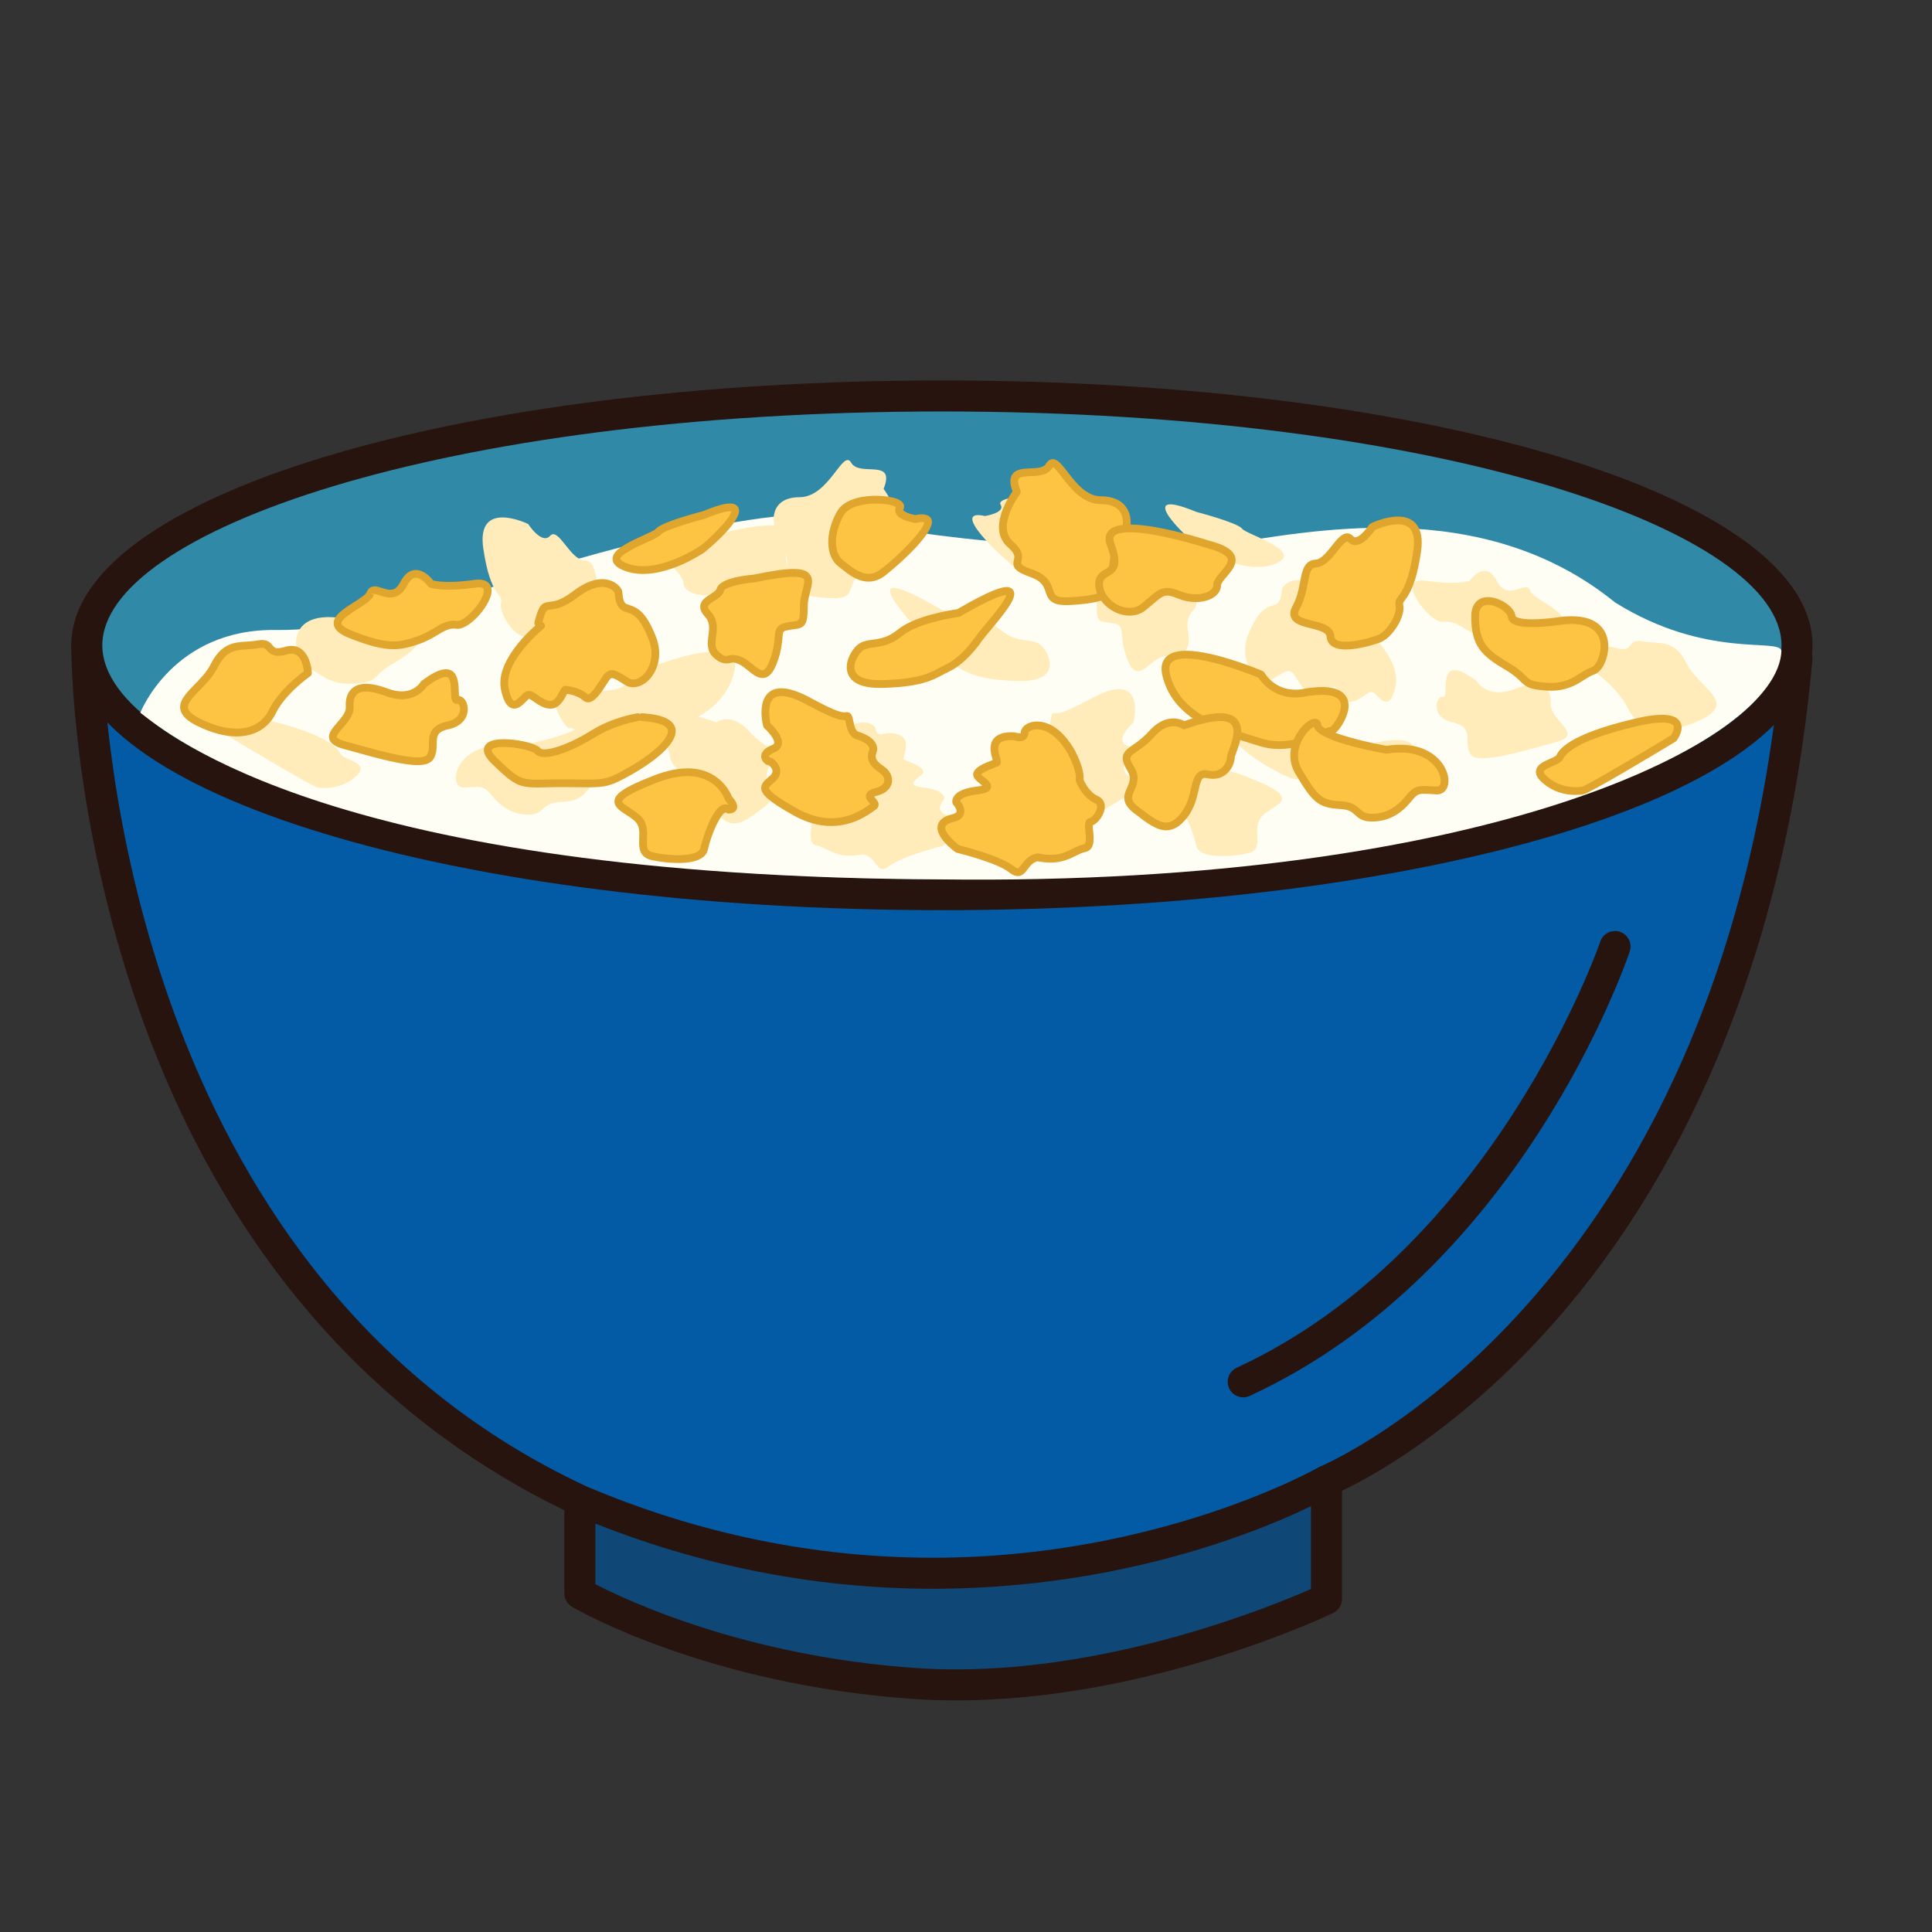 <?xml version="1.0" encoding="utf-8"?>
<!-- Generator: Adobe Illustrator 16.0.0, SVG Export Plug-In . SVG Version: 6.00 Build 0)  -->
<!DOCTYPE svg PUBLIC "-//W3C//DTD SVG 1.1//EN" "http://www.w3.org/Graphics/SVG/1.1/DTD/svg11.dtd">
<svg version="1.1" id="Layer_1" xmlns="http://www.w3.org/2000/svg" xmlns:xlink="http://www.w3.org/1999/xlink" x="0px" y="0px"
	 width="500px" height="500px" viewBox="0 0 500 500" enable-background="new 0 0 500 500" xml:space="preserve">
<rect x="0" y="0" width="500" height="500" fill="#333333" stroke="none"/>
<g id="Layer_1_copy_44">
	<g>
		<path fill="#0F4777" d="M150.069,374.451v37.916c0,0,33.539,19.676,86.764,23.33c53.231,3.646,106.459-21.879,106.459-21.879
			v-39.367l-83.853-59.588L150.069,374.451z"/>
		<path fill="#27140E" d="M247.473,440.064c-0.003,0-0.003,0-0.003,0c-3.697,0-7.366-0.122-10.909-0.368
			c-53.554-3.669-87.12-23.038-88.525-23.866c-1.229-0.723-1.981-2.035-1.981-3.463v-37.916c0-1.475,0.803-2.825,2.093-3.531
			l109.375-59.588c1.349-0.729,2.998-0.63,4.244,0.261l83.853,59.58c1.06,0.753,1.688,1.974,1.688,3.278v39.367
			c0,1.55-0.887,2.955-2.279,3.623C343.1,418.361,297.27,440.064,247.473,440.064z M154.084,409.979
			c7.873,4.101,38.615,18.662,83.025,21.711c3.362,0.229,6.848,0.346,10.355,0.346c41.894,0,81.985-16.467,91.812-20.805v-34.707
			l-80.117-56.938l-105.076,57.246L154.084,409.979L154.084,409.979z"/>
	</g>
	<g>
		<path fill="#035AA5" d="M22.464,167.005c0,0-0.729,161.507,127.605,221.302c106.451,45.201,193.223-5.111,193.223-5.111
			s106.458-43.014,121.771-212.909l-209.996-29.164L22.464,167.005z"/>
		<path fill="#27140E" d="M241.396,411.169c-0.003,0-0.003,0-0.012,0c-31.689-0.009-62.942-6.448-92.885-19.162
			c-37.438-17.44-87.506-55.059-114.167-135.513c-15.884-47.924-15.892-87.832-15.884-89.507c0.012-2.04,1.547-3.748,3.573-3.973
			l232.598-25.882c0.334-0.039,0.669-0.033,0.998,0.013L465.61,166.31c2.124,0.295,3.64,2.203,3.45,4.337
			c-8.007,88.856-41.196,142.841-67.629,172.481c-27.63,30.978-53.301,42.394-56.366,43.683
			C341.23,388.982,300.636,411.169,241.396,411.169z M26.571,170.589c0.918,23.887,11.193,160.963,125.193,214.079
			c28.82,12.236,59.018,18.463,89.625,18.471c58.701,0,99.483-23.185,99.891-23.414c0.157-0.093,0.335-0.177,0.503-0.246
			c1.033-0.422,102.794-43.666,118.919-205.744l-205.69-28.565L26.571,170.589z"/>
	</g>
	<g>
		<path fill="#3089A7" d="M465.062,167.005c0,35.642-99.074,64.528-221.298,64.528c-122.215,0-221.301-28.886-221.301-64.528
			c0-35.638,99.086-64.528,221.301-64.528C365.988,102.477,465.062,131.367,465.062,167.005z"/>
		<path fill="#27140E" d="M243.765,235.547c-126.346,0-225.315-30.106-225.315-68.542c0-38.434,98.97-68.543,225.315-68.543
			c126.343,0,225.312,30.109,225.312,68.543C469.077,205.441,370.107,235.547,243.765,235.547z M243.765,106.492
			c-129.977,0-217.286,31.291-217.286,60.513c0,29.224,87.31,60.513,217.286,60.513c129.974,0,217.283-31.289,217.283-60.513
			C461.048,137.783,373.738,106.492,243.765,106.492z"/>
	</g>
	<g>
		<path fill="#27140E" d="M321.747,361.63c-1.521,0-2.972-0.866-3.646-2.334c-0.929-2.012-0.054-4.399,1.962-5.327
			c66.61-30.77,93.826-109.501,94.095-110.292c0.711-2.1,2.998-3.232,5.087-2.522c2.1,0.71,3.23,2.983,2.524,5.086
			c-1.133,3.363-28.53,82.77-98.341,115.013C322.883,361.508,322.311,361.63,321.747,361.63z"/>
	</g>
	<g>
		<path fill="#FFFEF4" d="M36.313,184.454c0,0,8.475-21.861,35.244-21.415c26.77,0.447,74.504-17.398,74.504-17.398
			s55.32-16.505,71.825-11.599c16.506,4.907,73.612,10.592,97.257,7.08c23.646-3.513,68.229-13.325,102.816,14.78
			c23.625,14.752,42.399,9.145,43.067,12.492c-0.668,23.422-75.84,60.985-217.485,59.196
			C86.278,226.926,43.453,189.807,36.313,184.454z"/>
	</g>
	<g>
		<g>
			<g>
				<path fill="#FFECBA" d="M229.395,189.751c0,0-2.702,1.084-2.702-0.898c0-1.985-6.664-4.687-12.249,5.221
					c-2.587,5.097-1.98,7.026-1.98,7.026s-1.443,3.785-4.326,5.043c-2.879,1.261,0.005,5.585,1.443,5.768
					c1.439,0.183-1.26,6.295,1.619,6.84c2.884,0.541,5.229,3.784,12.072,2.341c4.027,0.737,3.421,5.766,6.844,3.063
					c3.425-2.703,13.868-5.224,13.868-5.224s8.468-6.121,1.444-7.919c-4.146-0.906-1.083-4.147-1.083-4.147s0.721-2.341-5.401-3.063
					c-6.126-0.721,0.538-2.886,0-4.323c-0.544-1.442-4.321-2.519-5.043-2.879C233.175,196.238,237.677,189.391,229.395,189.751z"/>
			</g>
		</g>
		<g>
			<g>
				<path fill="#FFECBA" d="M293.343,186.953c0,0,3.78-14.494-11.53-5.848c-7.72,4.159-8.289,3.425-9.189,3.425
					c-0.896,0-0.359,4.322-2.693,5.042c-2.347,0.72-4.688,2.166-3.967,4.144c0.719,1.98-0.18,3.243-2.341,4.681
					c-2.161,1.442-2.702,4.683,1.438,5.766c4.146,1.077-0.9,2.702,0.723,3.779c1.619,1.083,9.186,7.57,20.175,1.443
					c10.989-6.122,7.927-6.666,5.767-8.825c-2.166-2.163,0.537-4.322,1.078-4.322s2.521-1.804-1.078-3.244
					C288.122,191.554,293.343,186.953,293.343,186.953z"/>
			</g>
		</g>
		<g>
			<g>
				<path fill="#FFECBA" d="M351.809,161.17c0,0,10.99,8.827,9.37,16.39c-1.624,7.566-4.511,2.344-5.77,1.622
					c-1.258-0.72-3.06,2.147-5.762,2.426c-2.702,0.276-3.604-3.867-4.146-3.867c-0.538,0-3.425,0.361-5.225,1.982
					c-1.801,1.62-4.859-4.861-5.763-5.584c-0.9-0.72-1.259-0.902-4.861,1.439c-3.605,2.343-9.552-3.779-6.668-11.165
					c2.887-7.389,5.224-7.208,7.023-7.928c1.806-0.72,1.624-3.424,1.806-4.144c0.18-0.72,3.6-5.042,11.164,0.722
					c7.57,5.763,7.57-0.362,9.552,7.385"/>
			</g>
		</g>
		<g>
			<path fill="#FFECBA" d="M165.445,173.81c0,0,27.291-11.619,24.59,0c-2.702,11.619-15.941,14.862-24.59,17.561
				c-8.644,2.703-17.291-3.51-18.102-2.969c-0.81,0.54-10.536-12.526,6.214-10.047C161.935,180.295,165.445,173.81,165.445,173.81z"
				/>
		</g>
		<g>
			<path fill="#FFECBA" d="M185.44,186.953c0,0,3.788-2.875,8.379,2.259c4.591,5.134,8.376,4.052,5.404,8.918
				c-2.979,4.862,3.781,6.681-1.352,10.633c-5.136,3.954-8.375,6.656-12.432,1.521c-4.051-5.134-1.885-11.584-6.215-10.655
				c-4.321,0.931-5.941-2.821-5.941-4.458C173.284,193.536,164.909,179.56,185.44,186.953z"/>
		</g>
		<g>
			<path fill="#FFECBA" d="M133.022,193.264c0,0,17.561-3.165,17.838-6.311c0.269-3.146,9.182,4.731,4.858,12.009
				c-4.322,7.271-5.569,8.354-10.755,8.621c-5.186,0.271-3.83,3.245-8.156,3.245c-4.326,0-7.297-2.19-9.458-4.877
				c-2.162-2.688-2.698-2.422-7.298-2.15C115.462,204.069,117.892,190.832,133.022,193.264z"/>
		</g>
		<g>
			<path fill="#FFECBA" d="M243.804,157.867c0,0,10.536,1.353,15.135,5.134c4.595,3.783,8.164,1.977,10.433,3.961
				c2.265,1.985,5.776,9.55-5.838,9.279c-11.623-0.269-13.78-2.702-16.759-4.053c-2.971-1.35-5.941-4.322-8.375-7.834
				C235.969,160.84,218.678,143.277,243.804,157.867z"/>
		</g>
		<g>
			<path fill="#FFECBA" d="M296.766,148.953c0,0,8.104,0.669,8.646,2.902c0.541,2.232,6.487,2.771,3.248,6.283
				c-3.248,3.512,0.806,7.777-2.165,10.51c-2.971,2.731-3.243,0.029-6.487,1.648c-3.239,1.622-5.942,6.756-8.376,0
				c-2.434-6.753,0-8.222-3.508-8.974c-3.516-0.751-4.326,0.601-4.326-5.346C283.796,150.033,277.041,144.899,296.766,148.953z"/>
		</g>
		<g>
			<path fill="#FFECBA" d="M382.148,176.25c0,0,2.701,4.76,9.726,2.105c7.025-2.655,9.727-0.492,9.459,3.831
				c-0.272,4.324,8.916,7.854,1.352,9.873c-7.565,2.016-20.268,6.1-22.159,3.113c-1.89-2.987,1.354-6.965-4.593-8.218
				c-5.943-1.255-4.323-7.086-2.429-6.6C375.394,180.834,371.07,167.878,382.148,176.25z"/>
		</g>
		<g>
			<path fill="#FFECBA" d="M380.321,150.302c0,0,4.054-5.773,7.022,0c2.973,5.769,7.566-0.443,8.648,2.527
				c1.079,2.973,14.59,6.81,5.132,10.565c-9.453,3.756-12.428,3.217-17.288,1.595c-4.867-1.622-6.76-4.595-10.268-4.054
				c-3.517,0.541-12.976-11.813-4.6-10.634C377.346,151.479,380.321,150.302,380.321,150.302z"/>
		</g>
		<g>
			<path fill="#FFECBA" d="M309.591,132.472c0,0,10.684,2.791,11.85,4.345c1.162,1.555,16.349,5.882,8.729,9.047
				c-7.615,3.168-17.849-3.027-20.075-4.518C307.871,139.859,292.359,125.367,309.591,132.472z"/>
		</g>
		<g>
			<path fill="#FFECBA" d="M254.885,133.549c0,0,5.405-0.81,4.055-2.969c-1.353-2.165,12.426-3.784,15.399,1.484
				c2.976,5.269,2.702,10.755,0,12.875c-2.703,2.122-6.483,5.71-10.806,2.566C259.207,144.358,245.428,131.39,254.885,133.549z"/>
		</g>
		<g>
			<path fill="#FFECBA" d="M136.688,135.614c0,0-13.507-6.629-11.614,6.301c1.888,12.93,5.128,11.577,4.591,14.011
				c-0.537,2.429,2.434,7.596,5.404,8.661c2.972,1.065,12.16,3.583,12.429-0.649c0.272-4.23,11.892-2.068,8.917-7.474
				c-2.971-5.402-1.352-11.187-5.132-11.402c-3.785-0.217-6.756-8.772-8.917-6.385C140.205,141.064,136.688,135.614,136.688,135.614
				z"/>
		</g>
		<g>
			<path fill="#FFECBA" d="M88.724,160.007c0,0,11.615,1.733,11.884-1.24c0.272-2.972,9.461-7.295,9.461,0
				s-2.429,9.457-8.379,12.971c-5.941,3.512-3.24,4.706-9.995,5.191c-6.756,0.481-8.921-3.02-12.161-4.106
				C76.286,171.738,72.237,157.462,88.724,160.007z"/>
		</g>
		<g>
			<path fill="#FFECBA" d="M303.25,205.951c0,0,3.516-11.068,18.914-5.119c15.4,5.938,8.646,6.75,4.864,9.996
				c-3.785,3.241,0.81,8.913-4.055,9.995c-4.861,1.079-12.667,1.354-13.356-1.892c-0.695-3.248-3.935-12.5-6.367-10.168
				C300.547,208.663,303.25,205.951,303.25,205.951z"/>
		</g>
		<g>
			<path fill="#FFECBA" d="M326.756,184.827c0,0,6.063,0.871,11.682,4.385c5.614,3.512,12.639,6.216,14.259,4.324
				c1.624-1.892,18.375-4.343,11.078,2.693c-7.293,7.034-6.813,5.681-17.592,5.681s-10.506,0.81-17.803-3.376
				c-7.298-4.188-17.834-12.72-2.703-13.722"/>
		</g>
		<g>
			<path fill="#FFECBA" d="M228.673,126.519c0,0,6.851,9.038,1.669,13.571c-5.182,4.531,2.115,4.802-5.45,7.504
				c-7.565,2.702-1.62,7.64-9.999,7.199c-8.376-0.445-12.153-1.977-11.347-5.804c0.811-3.827-0.521-8.151-2.288-10.854
				c-1.766-2.702-2.072-9.458,5.651-9.458c7.715,0,11.223-12.698,13.388-8.917C222.462,123.544,231.916,118.41,228.673,126.519z"/>
		</g>
		<g>
			<path fill="#FFECBA" d="M179.188,140.105c0,0,28.728-9.31,25.21,0c-3.508,9.312,3.24,5.604,2.972,10.565
				c-0.27,4.961-7.332,9.001-11.5,5.629c-4.168-3.37-4.714-4.992-9.301-3.1c-4.595,1.89-9.73,0.346-9.73-2.53
				C176.838,147.795,166.958,143.277,179.188,140.105z"/>
		</g>
		<g>
			<path fill="#FFECBA" d="M58.718,190.292c0,0-5.945-7.833,9.999-4.049c15.938,3.781,18.644,7.322,19.454,8.928
				s7.834,2.149,4.054,5.661c-3.785,3.508-8.377,3.236-9.995,2.969C80.601,203.529,58.718,190.292,58.718,190.292z"/>
		</g>
		<g>
			<path fill="#FFECBA" d="M412.142,173.426c0,0,0.27-7.423,5.669-5.815c5.408,1.606,2.976-2.447,7.302-1.637
				c4.321,0.81,8.103-0.81,11.347,5.673c3.243,6.486,13.238,10.002,3.785,14.596c-9.458,4.588-16.214,2.622-18.916-2.877
				C418.624,177.863,412.142,173.426,412.142,173.426z"/>
		</g>
	</g>
	<g>
		<g>
			<g>
				<path fill="#FDC444" d="M262.439,190.528c0,0,2.697,1.084,2.697-0.898c0-1.983,6.668-4.687,12.249,5.222
					c2.587,5.096,1.98,7.026,1.98,7.026s1.442,3.785,4.325,5.044c2.883,1.261-0.004,5.584-1.443,5.767
					c-1.439,0.182,1.259,6.295-1.62,6.84c-2.882,0.542-5.224,3.785-12.071,2.342c-4.022,0.737-3.42,5.765-6.844,3.062
					c-3.424-2.702-13.869-5.224-13.869-5.224s-8.463-6.122-1.442-7.921c4.146-0.904,1.082-4.145,1.082-4.145
					s-0.722-2.341,5.405-3.063c6.122-0.722-0.541-2.887,0-4.324c0.541-1.443,4.317-2.521,5.041-2.882
					C258.654,197.016,254.15,190.167,262.439,190.528z"/>
			</g>
			<g>
				<path fill="#E0A52C" d="M263.41,226.73c-0.71,0-1.446-0.322-2.318-1.01c-3.209-2.537-13.381-5.009-13.48-5.036
					c-0.13-0.027-0.249-0.084-0.354-0.161c-0.867-0.625-5.154-3.896-4.595-6.85c0.261-1.369,1.433-2.33,3.489-2.856
					c0.799-0.174,1.306-0.449,1.397-0.741c0.146-0.476-0.453-1.386-0.794-1.743c-0.107-0.113-0.186-0.248-0.231-0.395
					c-0.046-0.152-0.249-0.956,0.351-1.877c0.836-1.282,2.82-2.117,5.896-2.479c0.701-0.083,1.146-0.177,1.428-0.253
					c-0.2-0.186-0.453-0.39-0.635-0.54c-0.92-0.752-2.067-1.687-1.614-2.886c0.541-1.441,2.675-2.344,4.813-3.144
					c0.045-0.019,0.096-0.036,0.137-0.051c-0.022-0.09-0.049-0.18-0.072-0.263c-0.368-1.328-0.987-3.553,0.27-5.205
					c0.951-1.253,2.658-1.839,5.385-1.714c0.111,0.004,0.224,0.028,0.326,0.069c0.223,0.088,1.271,0.223,1.336,0.186
					c-0.009-1.752,1.9-3.055,4.252-3.055c2.078,0,6.123,0.99,9.865,7.632c2.161,4.253,2.254,6.5,2.149,7.403
					c0.354,0.798,1.62,3.337,3.687,4.241c1.354,0.593,2.006,1.8,1.791,3.314c-0.257,1.789-1.734,3.766-3.09,4.263
					c-0.011,0.36,0.055,1.003,0.1,1.458c0.207,1.984,0.517,4.986-2.084,5.474c-0.726,0.138-1.465,0.507-2.321,0.933
					c-1.604,0.798-3.608,1.796-6.656,1.796c-1.022,0-2.126-0.115-3.276-0.346c-1.279,0.3-1.938,1.186-2.576,2.042
					C265.355,225.779,264.65,226.73,263.41,226.73z M248.279,218.785c1.512,0.376,10.728,2.733,14.056,5.362
					c0.66,0.518,0.972,0.576,1.075,0.576c0.23,0,0.599-0.499,0.96-0.983c0.771-1.036,1.83-2.46,4.008-2.859
					c0.134-0.028,0.265-0.02,0.388,0.007c1.09,0.23,2.123,0.345,3.069,0.345c2.577,0,4.269-0.844,5.763-1.589
					c0.951-0.469,1.846-0.914,2.844-1.105c0.727-0.134,0.635-1.635,0.461-3.293c-0.166-1.572-0.346-3.353,1.221-3.552
					c0.434-0.106,1.682-1.522,1.793-2.777c0.046-0.547-0.134-0.86-0.626-1.073c-3.228-1.413-4.794-5.437-4.858-5.608
					c-0.08-0.211-0.084-0.443-0.021-0.659l0,0c0,0,0.351-1.798-1.918-6.27c-3.345-5.931-6.779-6.574-8.097-6.574
					c-1.457,0-2.215,0.689-2.252,0.908c0,1.324-0.892,2.186-2.266,2.186c-0.668,0-1.316-0.192-1.628-0.299l-0.426-0.01
					c-1.105,0-2.546,0.163-3.134,0.937c-0.651,0.858-0.219,2.42,0.07,3.453c0.249,0.894,0.533,1.91-0.385,2.364
					c-0.17,0.086-0.495,0.213-0.913,0.369c-1.969,0.737-3.155,1.339-3.528,1.792c0.2,0.23,0.623,0.577,0.896,0.802
					c0.909,0.739,1.935,1.578,1.608,2.691c-0.33,1.136-1.848,1.464-3.437,1.652c-3.352,0.394-4.349,1.265-4.518,1.697
					c0.499,0.622,1.404,2.015,0.983,3.395c-0.327,1.051-1.286,1.758-2.853,2.1c-0.665,0.17-1.847,0.574-1.98,1.28
					C244.402,215.269,246.621,217.545,248.279,218.785z"/>
			</g>
		</g>
		<g>
			<g>
				<path fill="#FDC444" d="M198.487,187.73c0,0-3.777-14.494,11.53-5.848c7.723,4.159,8.287,3.426,9.189,3.426
					c0.898,0,0.36,4.322,2.698,5.042c2.342,0.719,4.683,2.165,3.966,4.143c-0.723,1.981,0.176,3.242,2.341,4.682
					c2.157,1.443,2.702,4.685-1.443,5.767c-4.145,1.077,0.898,2.703-0.722,3.779c-1.62,1.083-9.186,7.57-20.175,1.443
					c-10.985-6.122-7.927-6.666-5.765-8.825c2.164-2.165-0.538-4.324-1.079-4.324s-2.521-1.804,1.079-3.244
					C203.711,192.333,198.487,187.73,198.487,187.73z"/>
			</g>
			<g>
				<path fill="#E0A52C" d="M215.1,213.766c-3.201,0-6.471-0.917-9.711-2.725c-6.771-3.77-8.222-5.441-8.375-6.913
					c-0.131-1.286,0.816-2.107,1.654-2.834c0.241-0.208,0.49-0.424,0.732-0.664c0.568-0.574,0.561-1.002,0.507-1.274
					c-0.143-0.699-0.876-1.284-1.083-1.366c-0.575,0.042-1.584-0.773-1.793-1.851c-0.148-0.771,0.009-2.22,2.707-3.299
					c0.567-0.228,0.61-0.47,0.626-0.548c0.149-0.889-1.379-2.783-2.537-3.806c-0.153-0.132-0.262-0.307-0.307-0.5
					c-0.059-0.217-1.359-5.33,0.79-8.111c2.03-2.631,6.064-2.328,12.202,1.134c4.173,2.25,6.768,3.347,7.922,3.347
					c0.136,0,0.243-0.014,0.343-0.023c0.149-0.015,0.283-0.027,0.43-0.027c1.174,0,1.42,1.227,1.635,2.311
					c0.223,1.119,0.507,2.512,1.358,2.775c1.306,0.403,3.632,1.333,4.484,3.05c0.376,0.759,0.422,1.587,0.13,2.397
					c-0.43,1.174-0.246,2.038,1.95,3.502c1.512,1.008,2.318,2.649,2.058,4.183c-0.157,0.937-0.86,2.624-3.801,3.391
					c-0.392,0.104-0.646,0.197-0.79,0.267c0.084,0.115,0.2,0.24,0.276,0.332c0.429,0.491,0.967,1.104,0.864,1.898
					c-0.044,0.318-0.212,0.777-0.77,1.147l-0.402,0.282C224.704,210.912,220.727,213.766,215.1,213.766z M199.274,196.046
					c0.663,0,1.923,1.107,2.406,2.28c0.541,1.303,0.234,2.625-0.859,3.724c-0.277,0.274-0.564,0.523-0.838,0.761
					c-0.468,0.405-0.998,0.864-0.975,1.109c0.054,0.503,1.079,1.872,7.354,5.367c2.94,1.641,5.881,2.472,8.736,2.472
					c4.981,0,8.452-2.489,9.934-3.551l0.178-0.126c-0.07-0.084-0.146-0.173-0.208-0.246c-0.48-0.545-1.137-1.292-0.845-2.242
					c0.3-0.975,1.416-1.38,2.356-1.624c1.367-0.357,2.195-0.99,2.326-1.783c0.127-0.745-0.353-1.619-1.189-2.178
					c-1.934-1.286-3.77-2.99-2.726-5.859c0.107-0.293,0.093-0.547-0.038-0.815c-0.368-0.741-1.628-1.516-3.277-2.024
					c-1.997-0.616-2.442-2.835-2.737-4.302c-0.042-0.205-0.093-0.457-0.142-0.658c-0.107,0.007-0.197,0.011-0.297,0.011
					c-1.097,0-3.012-0.428-8.893-3.596c-4.937-2.787-8.299-3.409-9.642-1.666c-1.198,1.543-0.818,4.692-0.507,6.097
					c0.917,0.852,3.315,3.313,2.947,5.435c-0.115,0.65-0.525,1.54-1.857,2.071c-1.198,0.478-1.475,0.916-1.481,1.031
					c0,0.098,0.148,0.269,0.238,0.315C199.255,196.046,199.263,196.046,199.274,196.046z"/>
			</g>
		</g>
		<g>
			<g>
				<path fill="#FDC444" d="M140.021,161.95c0,0-10.986,8.824-9.366,16.39c1.619,7.564,4.506,2.341,5.766,1.622
					c1.259-0.721,3.062,2.148,5.766,2.426c2.702,0.275,3.601-3.869,4.142-3.869s3.423,0.361,5.224,1.982
					c1.8,1.62,4.859-4.861,5.766-5.583c0.898-0.722,1.259-0.904,4.859,1.437c3.604,2.344,9.55-3.779,6.667-11.164
					c-2.883-7.389-5.22-7.208-7.024-7.928c-1.8-0.72-1.623-3.422-1.8-4.144c-0.186-0.72-3.604-5.04-11.17,0.721
					c-7.566,5.764-7.566-0.36-9.55,7.386"/>
			</g>
			<g>
				<path fill="#E0A52C" d="M142.454,183.404c-0.119,0-0.246-0.005-0.373-0.02c-1.615-0.167-2.882-1.053-3.899-1.767
					c-0.438-0.305-1.099-0.768-1.324-0.77c-0.069,0.058-0.399,0.394-0.638,0.642c-0.936,0.954-2.219,2.262-3.749,1.815
					c-1.294-0.376-2.185-1.886-2.799-4.755c-1.471-6.861,6.233-14.337,8.874-16.663c-0.211-0.24-0.304-0.576-0.215-0.908
					c1.113-4.37,1.804-5.009,3.938-5.231c1.121-0.115,2.804-0.292,5.974-2.704c4.621-3.524,7.861-3.47,9.761-2.8
					c1.762,0.616,2.807,1.911,2.99,2.633c0.042,0.18,0.077,0.457,0.108,0.792c0.11,1.172,0.287,2.341,1.089,2.664
					c0.208,0.082,0.422,0.151,0.648,0.225c2.323,0.752,4.45,1.892,6.938,8.27c1.98,5.061,0.122,9.611-2.442,11.695
					c-1.85,1.503-4.03,1.762-5.704,0.675c-3.07-1.998-3.254-1.848-3.688-1.497c-0.153,0.145-0.613,0.858-0.986,1.432
					c-1.597,2.487-2.947,4.407-4.499,4.614c-0.59,0.069-1.128-0.096-1.576-0.499c-1.264-1.136-3.237-1.564-4.127-1.685
					c-0.054,0.096-0.107,0.205-0.17,0.321C145.939,181.134,144.769,183.404,142.454,183.404z M136.854,178.835
					c0.848,0,1.674,0.575,2.479,1.138c0.872,0.613,1.861,1.303,2.952,1.415c1.121,0.123,1.827-1.082,2.518-2.426
					c0.418-0.808,0.748-1.446,1.524-1.446c0.675,0,3.85,0.399,5.896,2.239c0.687-0.048,2.465-2.804,3.048-3.709
					c0.679-1.054,1.052-1.618,1.417-1.912c1.542-1.236,2.609-0.845,6.037,1.382c0.928,0.606,2.176,0.399,3.343-0.549
					c2.016-1.641,3.451-5.286,1.843-9.41c-2.346-6.007-4.122-6.583-5.688-7.09c-0.27-0.086-0.525-0.173-0.775-0.271
					c-2.008-0.803-2.234-3.19-2.342-4.336c-0.022-0.211-0.034-0.385-0.062-0.499c-0.068-0.129-0.706-0.989-2.049-1.329
					c-1.413-0.364-3.858-0.195-7.539,2.606c-3.612,2.754-5.72,2.975-6.979,3.105c-1.014,0.106-1.26,0.131-2.084,3.271
					c0.157,0.063,0.295,0.165,0.41,0.305c0.346,0.432,0.276,1.063-0.153,1.413c-0.104,0.082-10.486,8.525-9.012,15.396
					c0.641,2.998,1.357,3.238,1.389,3.248c0.346,0.088,1.343-0.874,1.758-1.293c0.411-0.419,0.769-0.782,1.137-0.994
					C136.235,178.91,136.546,178.835,136.854,178.835z"/>
			</g>
		</g>
		<g>
			<path fill="#FDC444" d="M326.383,174.588c0,0-27.291-11.62-24.585,0c2.702,11.619,15.938,14.862,24.585,17.562
				c8.646,2.702,17.293-3.512,18.104-2.971c0.811,0.539,10.536-12.527-6.215-10.047C329.9,181.073,326.383,174.588,326.383,174.588z
				"/>
			<path fill="#E0A52C" d="M331.009,193.837c-1.717,0-3.374-0.244-4.925-0.729l-1.843-0.568
				c-8.768-2.677-20.773-6.343-23.422-17.724c-0.435-1.861-0.212-3.364,0.668-4.468c1.013-1.28,2.858-1.929,5.481-1.929
				c7.406,0,19.307,5.03,19.807,5.246c0.207,0.088,0.383,0.245,0.49,0.441c0.101,0.181,2.479,4.384,7.979,4.384
				c0.894,0,1.839-0.112,2.798-0.334c4.637-0.696,7.562-0.328,9.316,1c1.091,0.827,1.67,2.034,1.67,3.489
				c0,3.039-2.94,7.554-4.483,7.554c-0.081,0-0.173-0.011-0.265-0.034c-0.266,0.075-0.979,0.39-1.62,0.67
				C340.105,191.958,335.825,193.837,331.009,193.837z M306.97,170.426c-1.951,0-3.303,0.405-3.909,1.169
				c-0.476,0.601-0.574,1.53-0.286,2.764c2.387,10.254,13.753,13.726,22.051,16.262l1.857,0.572
				c1.354,0.422,2.812,0.637,4.326,0.637c4.396,0,8.435-1.773,10.844-2.834c1.387-0.606,1.996-0.856,2.533-0.852
				c0.895-0.781,3.125-4.149,2.541-6.259c-0.525-1.877-3.501-2.504-8.507-1.76c-1.031,0.242-2.125,0.375-3.174,0.375
				c-5.842,0-8.797-3.933-9.554-5.111C323.808,174.611,313.348,170.426,306.97,170.426z"/>
		</g>
		<g>
			<path fill="#FDC444" d="M306.39,187.73c0,0-3.784-2.875-8.38,2.258c-4.591,5.134-8.375,4.052-5.4,8.917
				c2.976,4.865-3.784,6.685,1.348,10.636c5.136,3.952,8.38,6.656,12.434,1.522c4.054-5.134,1.89-11.588,6.213-10.655
				c4.323,0.931,5.943-2.825,5.943-4.458C318.546,194.312,326.921,180.337,306.39,187.73z"/>
			<path fill="#E0A52C" d="M301.829,214.889c-2.576,0-5.021-1.883-8.114-4.266l-0.369-0.285c-3.382-2.604-2.414-4.777-1.635-6.523
				c0.614-1.386,1.146-2.582,0.038-4.386c-2.313-3.791-0.959-4.998,1.442-6.652c1.138-0.785,2.55-1.76,4.068-3.458
				c2.017-2.253,4.169-3.396,6.396-3.396c1.305,0,2.295,0.401,2.849,0.699c7.649-2.695,12.129-2.72,13.944-0.118
				c1.658,2.369,0.312,6.06-0.499,8.264c-0.169,0.469-0.38,1.048-0.403,1.219c0,0.791-0.33,2.193-1.267,3.42
				c-0.748,0.981-2.119,2.15-4.372,2.15l0,0c-0.487,0-0.997-0.058-1.517-0.167c-1.259-0.279-1.526,0.105-2.191,3.036
				c-0.482,2.139-1.086,4.8-3.023,7.258C305.475,213.841,303.726,214.889,301.829,214.889z M303.656,187.932
				c-1.627,0-3.278,0.917-4.898,2.727c-1.678,1.875-3.267,2.972-4.426,3.772c-2.091,1.441-2.311,1.591-0.867,3.953
				c1.654,2.702,0.745,4.75,0.081,6.247c-0.737,1.649-1.106,2.476,1.024,4.117l0.367,0.284c2.796,2.152,4.998,3.85,6.892,3.85
				c0.795,0,2.047-0.253,3.771-2.439c1.658-2.101,2.204-4.516,2.643-6.456c0.583-2.576,1.324-5.255,4.571-4.558
				c1.657,0.353,2.972-0.065,3.869-1.238c0.588-0.77,0.855-1.701,0.855-2.239c0-0.415,0.173-0.898,0.525-1.87
				c0.63-1.716,1.796-4.913,0.74-6.426c-1.182-1.691-5.48-1.355-12.074,1.021c-0.319,0.111-0.681,0.06-0.948-0.146
				C305.783,188.528,304.946,187.932,303.656,187.932z"/>
		</g>
		<g>
			<path fill="#FDC444" d="M358.81,194.041c0,0-17.563-3.166-17.837-6.311c-0.268-3.146-9.185,4.732-4.861,12.006
				c4.32,7.276,5.572,8.358,10.758,8.623c5.183,0.273,3.832,3.248,8.152,3.248c4.326,0,7.299-2.19,9.459-4.877
				c2.165-2.688,2.701-2.422,7.297-2.149C376.371,204.848,373.938,191.611,358.81,194.041z"/>
			<path fill="#E0A52C" d="M355.021,212.611c-2.483,0-3.478-0.912-4.353-1.714c-0.83-0.758-1.544-1.413-3.854-1.533
				c-5.8-0.297-7.271-1.879-11.564-9.114c-1.808-3.038-1.751-6.708,0.161-10.064c1.371-2.417,3.432-4.168,4.894-4.168
				c0.927,0,1.582,0.639,1.671,1.629c0.376,1.299,8.229,3.81,16.844,5.378c1.229-0.188,2.418-0.285,3.547-0.285
				c7.374,0,10.438,3.933,11.415,5.624c1.196,2.071,1.424,4.354,0.58,5.817c-0.52,0.895-1.409,1.409-2.449,1.409l0,0l-1.178-0.068
				c-0.881-0.055-1.583-0.1-2.166-0.1c-1.417,0-1.889,0.177-3.306,1.937C362.422,210.894,359.071,212.611,355.021,212.611z
				 M340.025,188.106c-0.614,0.288-1.894,1.305-2.93,3.176c-0.872,1.576-2.051,4.702-0.124,7.942
				c4.192,7.055,5.213,7.89,9.946,8.133c3.032,0.16,4.18,1.213,5.105,2.06c0.751,0.689,1.294,1.186,2.997,1.186
				c3.4,0,6.237-1.472,8.679-4.502c1.594-1.984,2.567-2.687,4.867-2.687c0.618,0,1.362,0.046,2.291,0.104l0.979,0.062h0.009
				c0.397,0,0.613-0.126,0.774-0.403c0.393-0.678,0.376-2.157-0.576-3.81c-0.805-1.39-3.354-4.62-9.68-4.62
				c-1.075,0-2.219,0.096-3.397,0.285c-0.11,0.019-0.229,0.019-0.338-0.002C351.986,193.832,340.924,191.365,340.025,188.106z"/>
		</g>
		<g>
			<path fill="#FDC444" d="M248.025,158.646c0,0-10.539,1.351-15.131,5.134c-4.595,3.783-8.168,1.975-10.433,3.959
				c-2.265,1.986-5.781,9.55,5.838,9.279c11.618-0.269,13.78-2.702,16.755-4.053c2.971-1.35,5.942-4.322,8.375-7.834
				C255.859,161.617,273.154,144.055,248.025,158.646z"/>
			<path fill="#E0A52C" d="M227.701,178.03c-4.572,0-7.354-1.238-8.272-3.681c-1.021-2.714,0.811-6,2.373-7.364
				c1.183-1.034,2.579-1.227,4.064-1.432c1.854-0.253,3.949-0.541,6.391-2.549c4.457-3.669,13.888-5.112,15.439-5.328
				c8.882-5.147,11.564-5.744,12.812-5.744c1.176,0,1.645,0.624,1.816,0.995c0.781,1.675-1.198,4.482-5.941,10.143
				c-0.938,1.117-1.736,2.063-2.127,2.631c-2.729,3.94-5.846,6.844-8.786,8.178c-0.492,0.223-0.96,0.478-1.459,0.747
				c-2.595,1.413-5.83,3.169-15.688,3.397L227.701,178.03z M260.463,153.963c-1.206,0.083-4.104,1.004-11.931,5.55
				c-0.115,0.067-0.246,0.112-0.376,0.129c-0.104,0.011-10.31,1.358-14.624,4.914c-2.879,2.368-5.383,2.711-7.394,2.988
				c-1.278,0.175-2.287,0.313-3.017,0.952c-1.014,0.885-2.483,3.364-1.812,5.147c0.736,1.967,3.884,2.38,6.391,2.38l0.572-0.007
				c9.373-0.217,12.371-1.844,14.782-3.151c0.54-0.293,1.047-0.57,1.581-0.812c2.613-1.186,5.442-3.846,7.968-7.493
				c0.414-0.599,1.252-1.599,2.237-2.779C256.463,159.846,260.128,155.474,260.463,153.963z"/>
		</g>
		<g>
			<path fill="#FDC444" d="M195.063,149.729c0,0-8.104,0.67-8.645,2.902c-0.537,2.232-6.486,2.771-3.243,6.285
				c3.243,3.512-0.81,7.777,2.16,10.508c2.972,2.731,3.247,0.029,6.487,1.649c3.24,1.624,5.941,6.757,8.375,0
				c2.434-6.754,0-8.222,3.513-8.975c3.513-0.75,4.326,0.601,4.326-5.345C208.037,150.811,214.793,145.677,195.063,149.729z"/>
			<path fill="#E0A52C" d="M197.331,175.474L197.331,175.474c-1.347,0-2.529-0.954-3.78-1.965c-0.714-0.578-1.45-1.176-2.176-1.537
				c-1.616-0.808-1.954-0.443-2.473-0.359c-1.405,0.244-2.668-0.001-4.241-1.448c-1.83-1.682-1.559-3.806-1.316-5.683
				c0.234-1.838,0.441-3.426-0.906-4.884c-0.933-1.011-1.329-1.952-1.21-2.877c0.186-1.395,1.459-2.209,2.588-2.927
				c0.676-0.431,1.52-0.969,1.627-1.397c0.642-2.65,6.887-3.447,9.543-3.666c9.204-1.907,13.119-2.013,14.601-0.09
				c0.949,1.226,0.519,2.858,0.065,4.583c-0.303,1.144-0.613,2.326-0.613,3.531c0,4.777-0.549,5.744-3.451,6.073
				c-0.469,0.054-1.017,0.115-1.666,0.253c-1.29,0.276-1.29,0.276-1.428,1.977c-0.106,1.338-0.269,3.361-1.351,6.358
				C200.514,173.158,199.438,175.474,197.331,175.474z M189.743,169.511c0.817,0,1.624,0.211,2.529,0.666
				c0.917,0.458,1.747,1.126,2.541,1.769c0.925,0.749,1.877,1.52,2.518,1.52c0.606,0,1.291-0.971,1.924-2.732
				c0.99-2.745,1.136-4.533,1.24-5.839c0.164-2.036,0.388-3.216,3.006-3.778c0.725-0.154,1.343-0.225,1.861-0.284
				c1.577-0.179,1.669-0.19,1.669-4.079c0-1.464,0.36-2.834,0.68-4.042c0.312-1.183,0.633-2.403,0.287-2.847
				c-0.165-0.217-0.729-0.581-2.618-0.581c-2.125,0-5.435,0.466-10.109,1.428c-4.283,0.363-7.708,1.451-7.877,2.157
				c-0.291,1.213-1.466,1.958-2.499,2.618c-0.718,0.457-1.615,1.025-1.673,1.492c-0.034,0.282,0.215,0.741,0.691,1.257
				c1.983,2.146,1.669,4.562,1.423,6.502c-0.244,1.896-0.334,3.016,0.684,3.948c1.604,1.476,1.95,1.052,2.541,0.95
				C188.929,169.572,189.306,169.511,189.743,169.511z"/>
		</g>
		<g>
			<path fill="#FDC444" d="M109.682,177.027c0,0-2.702,4.76-9.728,2.105c-7.023-2.654-9.727-0.49-9.457,3.833
				c0.271,4.322-8.913,7.851-1.352,9.871c7.569,2.017,20.268,6.099,22.155,3.115c1.896-2.989-1.347-6.967,4.599-8.22
				c5.942-1.253,4.322-7.084,2.43-6.601C116.437,181.611,120.759,168.657,109.682,177.027z"/>
			<path fill="#E0A52C" d="M108.062,198.009c-4.008,0-10.579-1.827-15.86-3.293c-1.171-0.326-2.288-0.637-3.313-0.91
				c-1.347-0.36-3.196-1.007-3.643-2.458c-0.46-1.499,0.729-2.868,1.988-4.318c1.099-1.267,2.346-2.7,2.266-4.003
				c-0.127-1.983,0.314-3.524,1.309-4.581c1.746-1.864,4.964-1.969,9.5-0.252c1.306,0.49,2.526,0.739,3.643,0.739
				c3.459,0,4.848-2.378,4.864-2.401c0.063-0.119,0.156-0.225,0.264-0.307c2.694-2.036,4.757-3.025,6.299-3.025
				c3.213,0,3.302,3.752,3.348,5.767c0.007,0.365,0.023,0.818,0.054,1.144c1.159,0.136,2.092,1.329,2.257,2.933
				c0.223,2.088-0.939,4.827-4.929,5.669c-3.032,0.64-3.056,1.841-3.086,3.833c-0.016,1.234-0.038,2.633-0.868,3.94
				C111.501,197.51,110.164,198.009,108.062,198.009z M94.758,178.977c-1.125,0-1.962,0.284-2.487,0.843
				c-0.599,0.637-0.856,1.675-0.769,3.082c0.131,2.125-1.401,3.887-2.748,5.443c-0.688,0.789-1.72,1.981-1.589,2.415
				c0.02,0.056,0.229,0.57,2.241,1.107c1.028,0.275,2.153,0.588,3.332,0.916c5.163,1.434,11.584,3.22,15.323,3.22
				c1.873,0,2.307-0.451,2.395-0.589c0.526-0.833,0.541-1.836,0.561-2.9c0.031-2.136,0.073-4.794,4.675-5.763
				c2.035-0.43,3.26-1.536,3.359-3.032c0.065-0.975-0.38-1.562-0.526-1.616c-0.061,0.031-0.18,0.046-0.292,0.046
				c-1.439,0-1.477-1.593-1.513-3.132c-0.061-2.526-0.283-3.808-1.343-3.808c-0.729,0-2.172,0.439-4.943,2.513
				c-0.496,0.735-2.465,3.22-6.483,3.22c-1.359,0-2.821-0.292-4.349-0.87C97.679,179.345,96.047,178.977,94.758,178.977z"/>
		</g>
		<g>
			<path fill="#FDC444" d="M111.509,151.079c0,0-4.054-5.773-7.025,0c-2.971,5.77-7.562-0.443-8.644,2.527
				c-1.082,2.973-14.594,6.81-5.136,10.567c9.458,3.754,12.429,3.214,17.292,1.593c4.864-1.622,6.756-4.595,10.268-4.054
				c3.516,0.541,12.97-11.812,4.592-10.634C114.479,152.255,111.509,151.079,111.509,151.079z"/>
			<path fill="#E0A52C" d="M101.823,168.008c-2.929,0-6.363-0.867-11.488-2.901c-1.62-0.643-3.793-1.716-3.969-3.593
				c-0.207-2.218,2.511-3.938,5.136-5.6c1.332-0.844,3.156-2.002,3.394-2.648c0.353-0.977,1.091-1.514,2.077-1.514
				c0.624,0,1.267,0.207,1.946,0.426c0.697,0.227,1.42,0.461,2.1,0.461c0.714,0,1.654-0.231,2.575-2.017
				c1.06-2.065,2.417-3.111,4.034-3.111c2.146,0,3.881,1.931,4.487,2.706c0.49,0.126,1.773,0.384,4.076,0.384
				c1.907,0,4.104-0.173,6.525-0.514c4.244-0.595,4.514,2.013,4.514,2.76c0,3.604-5.551,9.89-8.732,9.89
				c-0.05,0-0.334-0.021-0.388-0.028c-1.712-0.262-3.025,0.521-4.791,1.575c-1.358,0.813-2.901,1.737-5.005,2.438
				C106.196,167.425,104.246,168.008,101.823,168.008z M95.84,153.606l0.94,0.344c-0.473,1.292-2.199,2.389-4.203,3.658
				c-1.712,1.084-4.303,2.725-4.207,3.717c0.016,0.205,0.269,0.946,2.702,1.914c4.875,1.936,8.091,2.762,10.751,2.762
				c1.927,0,3.544-0.417,5.854-1.188c1.897-0.632,3.34-1.493,4.614-2.255c2.004-1.195,3.708-2.208,6.126-1.836l0,0
				c1.985,0,6.802-5.251,6.802-7.876c0-0.336,0-0.84-1.328-0.84c-0.265,0-0.56,0.022-0.894,0.069
				c-2.515,0.353-4.807,0.533-6.806,0.533c-3.455,0-4.897-0.533-5.053-0.595c-0.179-0.071-0.337-0.196-0.451-0.353
				c-0.419-0.597-1.79-2.142-3.06-2.142c-0.802,0-1.563,0.681-2.253,2.022c-1.06,2.06-2.526,3.105-4.356,3.105
				c-0.995,0-1.909-0.296-2.719-0.557c-0.525-0.17-1.021-0.33-1.327-0.33L95.84,153.606z"/>
		</g>
		<g>
			<path fill="#FDC444" d="M182.242,133.25c0,0-10.686,2.791-11.853,4.345c-1.167,1.555-16.345,5.883-8.729,9.047
				c7.616,3.169,17.85-3.026,20.074-4.516C183.962,140.637,199.47,126.145,182.242,133.25z"/>
			<path fill="#E0A52C" d="M166.437,148.536h-0.004c-1.881,0-3.613-0.327-5.155-0.967c-0.676-0.278-2.718-1.128-2.748-2.887
				c-0.039-2.289,3.27-3.979,7.944-6.115c1.269-0.578,2.842-1.297,3.133-1.597c1.221-1.633,9.066-3.827,12.383-4.692
				c3.171-1.32,5.485-1.982,6.937-1.982c1.616,0,2.115,0.844,2.269,1.347c1.017,3.349-8.799,11.249-8.898,11.315
				C180.902,143.892,173.599,148.536,166.437,148.536z M188.926,132.303c-0.803,0-2.545,0.325-6.304,1.873
				c-5.027,1.324-10.743,3.211-11.43,4.025c-0.458,0.61-1.586,1.142-3.881,2.192c-2.034,0.929-6.794,3.104-6.775,4.255
				c0.005,0.153,0.319,0.574,1.509,1.067c1.298,0.541,2.771,0.813,4.388,0.813c6.721,0,13.945-4.702,14.747-5.237
				c1.927-1.29,8.018-7.316,8.095-8.978C189.221,132.319,189.102,132.303,188.926,132.303z"/>
		</g>
		<g>
			<path fill="#FDC444" d="M236.948,134.328c0,0-5.405-0.812-4.054-2.971c1.352-2.163-12.429-3.785-15.403,1.483
				c-2.972,5.271-2.698,10.756,0,12.876c2.706,2.121,6.487,5.709,10.809,2.566C232.626,145.135,246.402,132.167,236.948,134.328z"/>
			<path fill="#E0A52C" d="M224.788,150.524h-0.004c-2.898-0.002-5.324-1.946-7.273-3.51l-0.638-0.509
				c-3.255-2.557-3.366-8.644-0.254-14.156c2.059-3.646,7.747-4.04,10.096-4.04c0.61,0,5.995,0.056,7.078,2.004
				c0.28,0.505,0.261,1.079-0.046,1.576c0.05,0.49,1.496,1.136,3.17,1.418c3.001-0.654,3.961,0.479,4.18,1.152
				c1.194,3.667-10.574,13.449-12.209,14.636C227.586,150.042,226.205,150.524,224.788,150.524z M226.715,130.317
				c-3.213,0-7.094,0.791-8.349,3.017c-2.887,5.117-2.395,9.911-0.258,11.594l0.657,0.521c1.703,1.366,3.827,3.067,6.019,3.069
				h0.004c0.998,0,1.953-0.344,2.921-1.046c4.599-3.347,11.673-10.713,11.484-12.354c-0.026,0.008-0.18-0.027-0.477-0.027
				c-0.397,0-0.916,0.073-1.547,0.217c-0.122,0.029-0.249,0.033-0.372,0.014c-0.959-0.145-4.149-0.747-4.939-2.458
				c-0.245-0.537-0.245-1.125,0-1.69C231.214,130.809,229.316,130.317,226.715,130.317z"/>
		</g>
		<g>
			<path fill="#FDC444" d="M355.141,136.391c0,0,13.512-6.626,11.615,6.301c-1.889,12.93-5.128,11.579-4.59,14.01
				c0.541,2.432-2.431,7.596-5.405,8.662c-2.971,1.065-12.16,3.583-12.429-0.649c-0.272-4.229-11.892-2.068-8.917-7.473
				c2.971-5.403,1.351-11.187,5.136-11.402c3.781-0.215,6.752-8.773,8.917-6.386C351.625,141.842,355.141,136.391,355.141,136.391z"
				/>
			<path fill="#E0A52C" d="M348.29,168.087c-4.134,0-4.879-2.073-4.96-3.307c-0.069-1.094-1.77-1.601-4.16-2.196
				c-2.22-0.554-4.313-1.077-5.025-2.704c-0.388-0.893-0.257-1.942,0.393-3.122c1.17-2.126,1.581-4.326,1.946-6.267
				c0.528-2.819,1.027-5.485,4.011-5.654c1.386-0.079,2.952-2.046,4.203-3.625c1.358-1.708,2.528-3.182,3.941-3.182
				c0.407,0,1.01,0.13,1.574,0.752c0.214,0.242,0.384,0.274,0.521,0.274l0,0c1.018,0,2.729-1.915,3.562-3.209
				c0.101-0.155,0.238-0.278,0.403-0.357c0.148-0.074,3.708-1.802,7.074-1.802c2.042,0,3.619,0.626,4.683,1.858
				c1.345,1.55,1.778,4.002,1.294,7.291c-1.255,8.581-3.14,11.125-4.148,12.49c-0.52,0.699-0.541,0.762-0.457,1.157
				c0.68,3.048-2.769,8.65-6.05,9.823C356.592,166.49,352.032,168.087,348.29,168.087z M348.685,140.126
				c-0.561,0-1.715,1.457-2.413,2.334c-1.581,1.994-3.379,4.251-5.661,4.381c-1.299,0.075-1.605,1.102-2.153,4.021
				c-0.373,1.986-0.838,4.454-2.161,6.863c-0.227,0.417-0.47,0.99-0.312,1.351c0.313,0.722,2.176,1.187,3.674,1.561
				c2.582,0.643,5.508,1.373,5.677,4.015c0.023,0.354,0.092,1.428,2.956,1.428c2.768,0,6.414-1.044,8.129-1.66
				c2.515-0.9,5.201-5.556,4.768-7.499c-0.292-1.314,0.238-2.028,0.803-2.789c0.905-1.223,2.595-3.502,3.776-11.584
				c0.393-2.687,0.115-4.6-0.824-5.688c-0.668-0.771-1.731-1.163-3.167-1.163c-2.448,0-5.151,1.125-5.953,1.486
				c-0.699,1.031-2.846,3.882-5.086,3.882c0,0,0,0-0.004,0c-0.761-0.001-1.454-0.324-2.008-0.937
				C348.712,140.126,348.696,140.126,348.685,140.126z"/>
		</g>
		<g>
			<path fill="#FDC444" d="M403.109,160.784c0,0-11.618,1.733-11.888-1.24c-0.271-2.971-9.459-7.295-9.459,0
				c0,7.297,2.431,9.457,8.376,12.97c5.946,3.512,3.244,4.706,9.999,5.191c6.756,0.482,8.917-3.019,12.156-4.103
				C415.543,172.515,419.592,158.242,403.109,160.784z"/>
			<path fill="#E0A52C" d="M401.379,178.756L401.379,178.756c-0.419,0-0.855-0.016-1.31-0.047c-4.359-0.313-5.17-0.956-6.596-2.374
				c-0.748-0.745-1.672-1.674-3.845-2.956c-6.17-3.645-8.871-6.053-8.871-13.834c0-3.138,1.619-5.011,4.333-5.011
				c2.918,0,6.898,2.386,7.128,4.92c0.018,0.164,0.841,0.827,4.372,0.827c3.036,0,6.337-0.485,6.368-0.491
				c1.348-0.207,2.626-0.312,3.781-0.312c7.259,0,8.993,3.994,9.381,6.376c0.575,3.533-1.193,7.924-3.508,8.699
				c-0.893,0.3-1.708,0.816-2.652,1.413C407.992,177.209,405.543,178.756,401.379,178.756z M385.092,156.542
				c-0.575,0-2.326,0-2.326,3.003c0,6.806,2.161,8.725,7.886,12.107c2.388,1.41,3.462,2.479,4.24,3.262
				c1.113,1.105,1.523,1.52,5.316,1.791c0.411,0.028,0.794,0.044,1.171,0.044l0,0c3.584,0,5.581-1.261,7.508-2.478
				c1.015-0.642,1.97-1.246,3.09-1.62c1.032-0.348,2.649-3.491,2.165-6.476c-0.622-3.815-4.479-5.385-10.879-4.398
				c-0.145,0.021-3.483,0.513-6.671,0.513c-2.633,0-6.151-0.275-6.367-2.654C390.125,158.554,387.449,156.542,385.092,156.542z"/>
		</g>
		<g>
			<path fill="#FDC444" d="M188.583,206.73c0,0-3.516-11.068-18.914-5.122c-15.4,5.942-8.649,6.751-4.867,9.999
				c3.784,3.24-0.811,8.913,4.052,9.995c4.867,1.078,12.668,1.354,13.358-1.893c0.695-3.247,3.939-12.5,6.371-10.168
				C191.286,209.442,188.583,206.73,188.583,206.73z"/>
			<path fill="#E0A52C" d="M175.465,223.341c-2.161,0-4.653-0.276-6.826-0.755c-3.389-0.752-3.285-3.413-3.208-5.547
				c0.068-1.777,0.134-3.457-1.282-4.669c-0.638-0.551-1.39-1.035-2.111-1.502c-1.632-1.056-3.171-2.054-3.006-3.666
				c0.173-1.648,1.946-3.316,10.275-6.529c3.133-1.209,6.034-1.822,8.621-1.822c8.161,0,11.001,6.03,11.52,7.33
				c0.626,0.668,1.689,2.032,1.226,3.212c-0.2,0.5-0.714,1.104-2.054,1.152c-0.28,0.037-0.534-0.09-0.733-0.278
				c-0.009,0-0.02,0-0.027,0c-1.213,0-3.777,5.499-4.664,9.656C182.865,221.479,181.253,223.341,175.465,223.341z M177.928,200.857
				c-2.341,0-4.997,0.568-7.898,1.687c-7.987,3.083-8.956,4.428-9.001,4.863c-0.043,0.388,1.301,1.255,2.1,1.773
				c0.744,0.482,1.584,1.027,2.329,1.664c2.153,1.845,2.059,4.297,1.985,6.271c-0.093,2.357,0.015,3.146,1.635,3.508
				c2.034,0.453,4.364,0.71,6.388,0.71c3.315,0,5.526-0.702,5.769-1.831c0.022-0.115,2.721-11.337,6.521-11.337
				c0.227,0,0.519,0.039,0.833,0.181c-0.173-0.285-0.445-0.633-0.719-0.91c-0.107-0.112-0.195-0.252-0.245-0.399
				C187.543,206.784,185.525,200.857,177.928,200.857z"/>
		</g>
		<g>
			<path fill="#FDC444" d="M165.073,185.604c0,0-6.062,0.873-11.677,4.385c-5.615,3.513-12.64,6.214-14.263,4.323
				c-1.62-1.891-18.375-4.34-11.077,2.694c7.296,7.036,6.812,5.683,17.591,5.683c10.777,0,10.509,0.81,17.803-3.378
				c7.296-4.188,17.834-12.72,2.702-13.722"/>
			<path fill="#E0A52C" d="M139.007,203.792c-4.859,0-6.165-0.776-11.646-6.063c-1.72-1.658-2.395-3.046-2.057-4.24
				c0.276-0.977,1.15-1.633,2.603-1.952c3.432-0.762,10.609,0.509,11.99,2.121c0.791,0.925,6.372-0.399,12.967-4.52
				c5.731-3.585,11.812-4.491,12.068-4.527c0.241-0.044,0.476,0.02,0.668,0.14c0.18-0.119,0.384-0.18,0.622-0.165
				c5.238,0.347,8.04,1.625,8.57,3.907c1.036,4.478-8.033,10.078-10.843,11.688c-6.372,3.654-7.386,3.635-13.927,3.548
				c-1.228-0.017-2.663-0.038-4.375-0.038c-1.705,0-3.128,0.035-4.346,0.063C140.449,203.775,139.693,203.792,139.007,203.792z
				 M130.417,193.302c-0.838,0-1.62,0.071-2.266,0.24c-0.664,0.175-0.891,0.394-0.913,0.497c-0.008,0.025-0.146,0.643,1.513,2.246
				c5.834,5.623,6.21,5.616,12.505,5.464c1.228-0.029,2.664-0.063,4.392-0.063c1.727,0,3.167,0.021,4.406,0.038
				c6.456,0.094,7.005,0.1,12.897-3.282c6.18-3.549,10.336-7.541,9.888-9.494c-0.139-0.583-1.067-1.98-6.748-2.357
				c-0.173-0.012-0.331-0.065-0.465-0.147c-0.119,0.078-0.257,0.132-0.41,0.155c-0.058,0.01-5.927,0.891-11.285,4.242
				c-4.3,2.689-13.085,7.015-15.562,4.126C137.794,194.369,133.667,193.302,130.417,193.302z"/>
		</g>
		<g>
			<path fill="#FDC444" d="M263.157,127.296c0,0-6.849,9.04-1.671,13.571c5.183,4.531-2.114,4.804,5.451,7.504
				c7.564,2.702,1.619,7.641,9.998,7.199c8.381-0.443,12.156-1.975,11.348-5.804c-0.811-3.827,0.525-8.151,2.287-10.853
				c1.767-2.7,2.072-9.456-5.646-9.456c-7.718,0-11.229-12.7-13.393-8.917C269.371,124.321,259.913,119.188,263.157,127.296z"/>
			<path fill="#E0A52C" d="M275.95,156.603L275.95,156.603c-3.938,0-4.732-1.483-5.362-3.422c-0.441-1.357-0.898-2.761-3.988-3.863
				c-3.791-1.357-4.735-2.355-4.201-4.455c0.194-0.787,0.383-1.529-1.571-3.241c-5.162-4.516-0.194-12.463,1.202-14.473
				c-0.707-1.954-0.728-3.341-0.076-4.343c0.928-1.438,2.852-1.514,4.709-1.591c1.678-0.067,3.408-0.137,4.004-1.173
				c0.568-1,1.285-1.209,1.784-1.209c1.31,0,2.377,1.388,3.854,3.307c2.047,2.663,4.853,6.312,8.62,6.312
				c4.185,0,6.062,1.842,6.896,3.389c1.347,2.488,0.794,5.783-0.41,7.622c-1.609,2.466-2.896,6.544-2.143,10.097
				c0.303,1.441,0.068,2.683-0.705,3.69c-1.521,1.979-4.979,2.975-11.57,3.324C276.614,156.593,276.27,156.603,275.95,156.603z
				 M272.503,120.872c-0.015,0.033-0.05,0.086-0.101,0.166c-1.141,2-3.646,2.101-5.661,2.182c-1.286,0.054-2.74,0.111-3.104,0.675
				c-0.173,0.271-0.35,1.025,0.452,3.029c0.128,0.327,0.077,0.697-0.134,0.977c-0.062,0.084-6.223,8.349-1.805,12.21
				c2.656,2.326,2.541,3.867,2.188,5.245c-0.138,0.565-0.237,0.937,2.937,2.071c4.02,1.437,4.714,3.572,5.221,5.134
				c0.504,1.537,0.783,2.205,4.393,2.007c5.699-0.302,8.996-1.135,10.078-2.543c0.411-0.536,0.52-1.187,0.335-2.05
				c-0.93-4.397,0.729-9.001,2.425-11.611c0.903-1.372,1.268-3.831,0.326-5.569c-0.836-1.549-2.562-2.334-5.128-2.334
				c-4.755,0-7.909-4.102-10.214-7.097C273.975,122.406,272.982,121.116,272.503,120.872z"/>
		</g>
		<g>
			<path fill="#FDC444" d="M312.642,140.884c0,0-28.727-9.312-25.21,0c3.512,9.31-3.24,5.602-2.972,10.563
				c0.269,4.961,7.331,9.001,11.5,5.629c4.172-3.37,4.714-4.99,9.305-3.1c4.596,1.892,9.728,0.348,9.728-2.529
				C314.991,148.572,324.871,144.055,312.642,140.884z"/>
			<path fill="#E0A52C" d="M292.35,159.322c-4.432,0-8.668-3.728-8.892-7.819c-0.142-2.608,1.358-3.478,2.453-4.112
				c1.332-0.77,2.38-1.378,0.579-6.153c-0.536-1.428-0.479-2.633,0.178-3.581c0.891-1.288,2.768-1.914,5.737-1.914
				c7.542,0,20.021,4.015,20.543,4.186c3.979,1.029,6.119,2.338,6.675,4.096c0.623,1.965-0.862,3.712-2.171,5.251
				c-0.615,0.724-1.456,1.714-1.456,2.173c0,1.324-0.756,2.495-2.125,3.297c-1.176,0.688-2.749,1.067-4.434,1.067l0,0
				c-1.54,0-3.118-0.313-4.559-0.906c-3.208-1.32-3.63-1.024-6.463,1.417c-0.534,0.458-1.129,0.973-1.827,1.535
				C295.408,158.815,293.938,159.322,292.35,159.322z M292.404,137.75c-2.924,0-3.814,0.654-4.088,1.046
				c-0.256,0.376-0.24,0.958,0.052,1.733c2.222,5.886,0.659,7.377-1.451,8.6c-0.981,0.57-1.528,0.885-1.455,2.265
				c0.165,3.044,3.513,5.921,6.888,5.921c1.14,0,2.145-0.342,2.981-1.018c0.675-0.547,1.254-1.049,1.772-1.495
				c2.761-2.381,4.142-3.57,8.54-1.752c1.201,0.493,2.516,0.755,3.794,0.755l0,0c1.335,0,2.548-0.28,3.419-0.792
				c0.515-0.303,1.133-0.821,1.133-1.565c0-1.198,0.937-2.303,1.934-3.472c0.972-1.144,2.073-2.441,1.79-3.347
				c-0.181-0.566-1.113-1.681-5.32-2.773C312.205,141.798,299.63,137.75,292.404,137.75z"/>
		</g>
		<g>
			<path fill="#FDC444" d="M433.111,191.069c0,0,5.944-7.83-9.995-4.049c-15.941,3.781-18.645,7.322-19.457,8.931
				c-0.812,1.604-7.834,2.145-4.051,5.658c3.78,3.512,8.377,3.239,9.997,2.973C411.229,204.308,433.111,191.069,433.111,191.069z"/>
			<path fill="#E0A52C" d="M407.747,205.727L407.747,205.727c-2.361,0-5.808-0.587-8.821-3.381
				c-1.104-1.029-1.565-1.996-1.399-2.959c0.256-1.543,1.987-2.301,3.516-2.971c0.584-0.257,1.562-0.688,1.731-0.932
				c0.655-1.301,2.675-5.304,20.108-9.44c6.979-1.66,10.882-1.363,12.019,0.921c0.993,2.004-0.779,4.441-0.986,4.711
				c-0.076,0.102-0.173,0.188-0.28,0.253c-5.174,3.129-22.183,13.36-23.862,13.64C409.297,205.648,408.599,205.727,407.747,205.727z
				 M430.137,186.991c-1.696,0-3.979,0.338-6.791,1.006c-7.542,1.789-16.919,4.698-18.789,8.404c-0.43,0.85-1.488,1.314-2.71,1.85
				c-0.791,0.35-2.261,0.996-2.341,1.468c-0.031,0.169,0.161,0.572,0.786,1.153c3.439,3.191,7.65,2.969,9.15,2.717
				c1.358-0.374,14.735-8.292,22.975-13.271c0.417-0.614,1.009-1.813,0.688-2.462C432.826,187.308,431.744,186.991,430.137,186.991z
				"/>
		</g>
		<g>
			<path fill="#FDC444" d="M79.688,174.204c0,0-0.269-7.424-5.673-5.816c-5.405,1.606-2.971-2.447-7.293-1.637
				c-4.322,0.812-8.107-0.81-11.35,5.675c-3.24,6.485-13.239,10.001-3.782,14.594c9.458,4.591,16.211,2.624,18.916-2.877
				C73.209,178.643,79.688,174.204,79.688,174.204z"/>
			<path fill="#E0A52C" d="M61.214,190.582L61.214,190.582c-3.045,0-6.431-0.894-10.062-2.66c-2.778-1.347-4.199-2.731-4.483-4.353
				c-0.391-2.251,1.482-4.172,3.654-6.396c1.49-1.528,3.186-3.259,4.153-5.195c2.76-5.526,6.095-5.731,9.316-5.927
				c0.895-0.056,1.823-0.113,2.744-0.286c2.706-0.497,3.493,0.614,4.061,1.302c0.399,0.48,0.584,0.698,1.286,0.698
				c0.473,0,1.091-0.113,1.847-0.337c0.599-0.181,1.182-0.271,1.728-0.271c3.938,0,5.146,4.587,5.235,7.012
				c0.016,0.345-0.153,0.671-0.438,0.865c-0.062,0.044-6.299,4.359-8.852,9.554C69.504,188.452,65.884,190.582,61.214,190.582z
				 M67.758,167.647c-0.242,0-0.521,0.029-0.853,0.09c-1.044,0.198-2.034,0.257-2.989,0.317c-3.136,0.192-5.401,0.33-7.646,4.821
				c-1.109,2.215-2.914,4.067-4.51,5.7c-1.713,1.754-3.328,3.411-3.113,4.648c0.156,0.907,1.298,1.879,3.382,2.892
				c3.361,1.631,6.448,2.458,9.186,2.458l0,0c3.918,0,6.82-1.685,8.387-4.875c2.384-4.847,7.445-8.812,9.043-9.979
				c-0.153-1.297-0.776-4.558-3.186-4.558c-0.354,0-0.736,0.063-1.155,0.186c-3.294,0.977-4.58-0.202-5.247-1
				C68.656,167.868,68.472,167.647,67.758,167.647z"/>
		</g>
	</g>
</g>
</svg>

